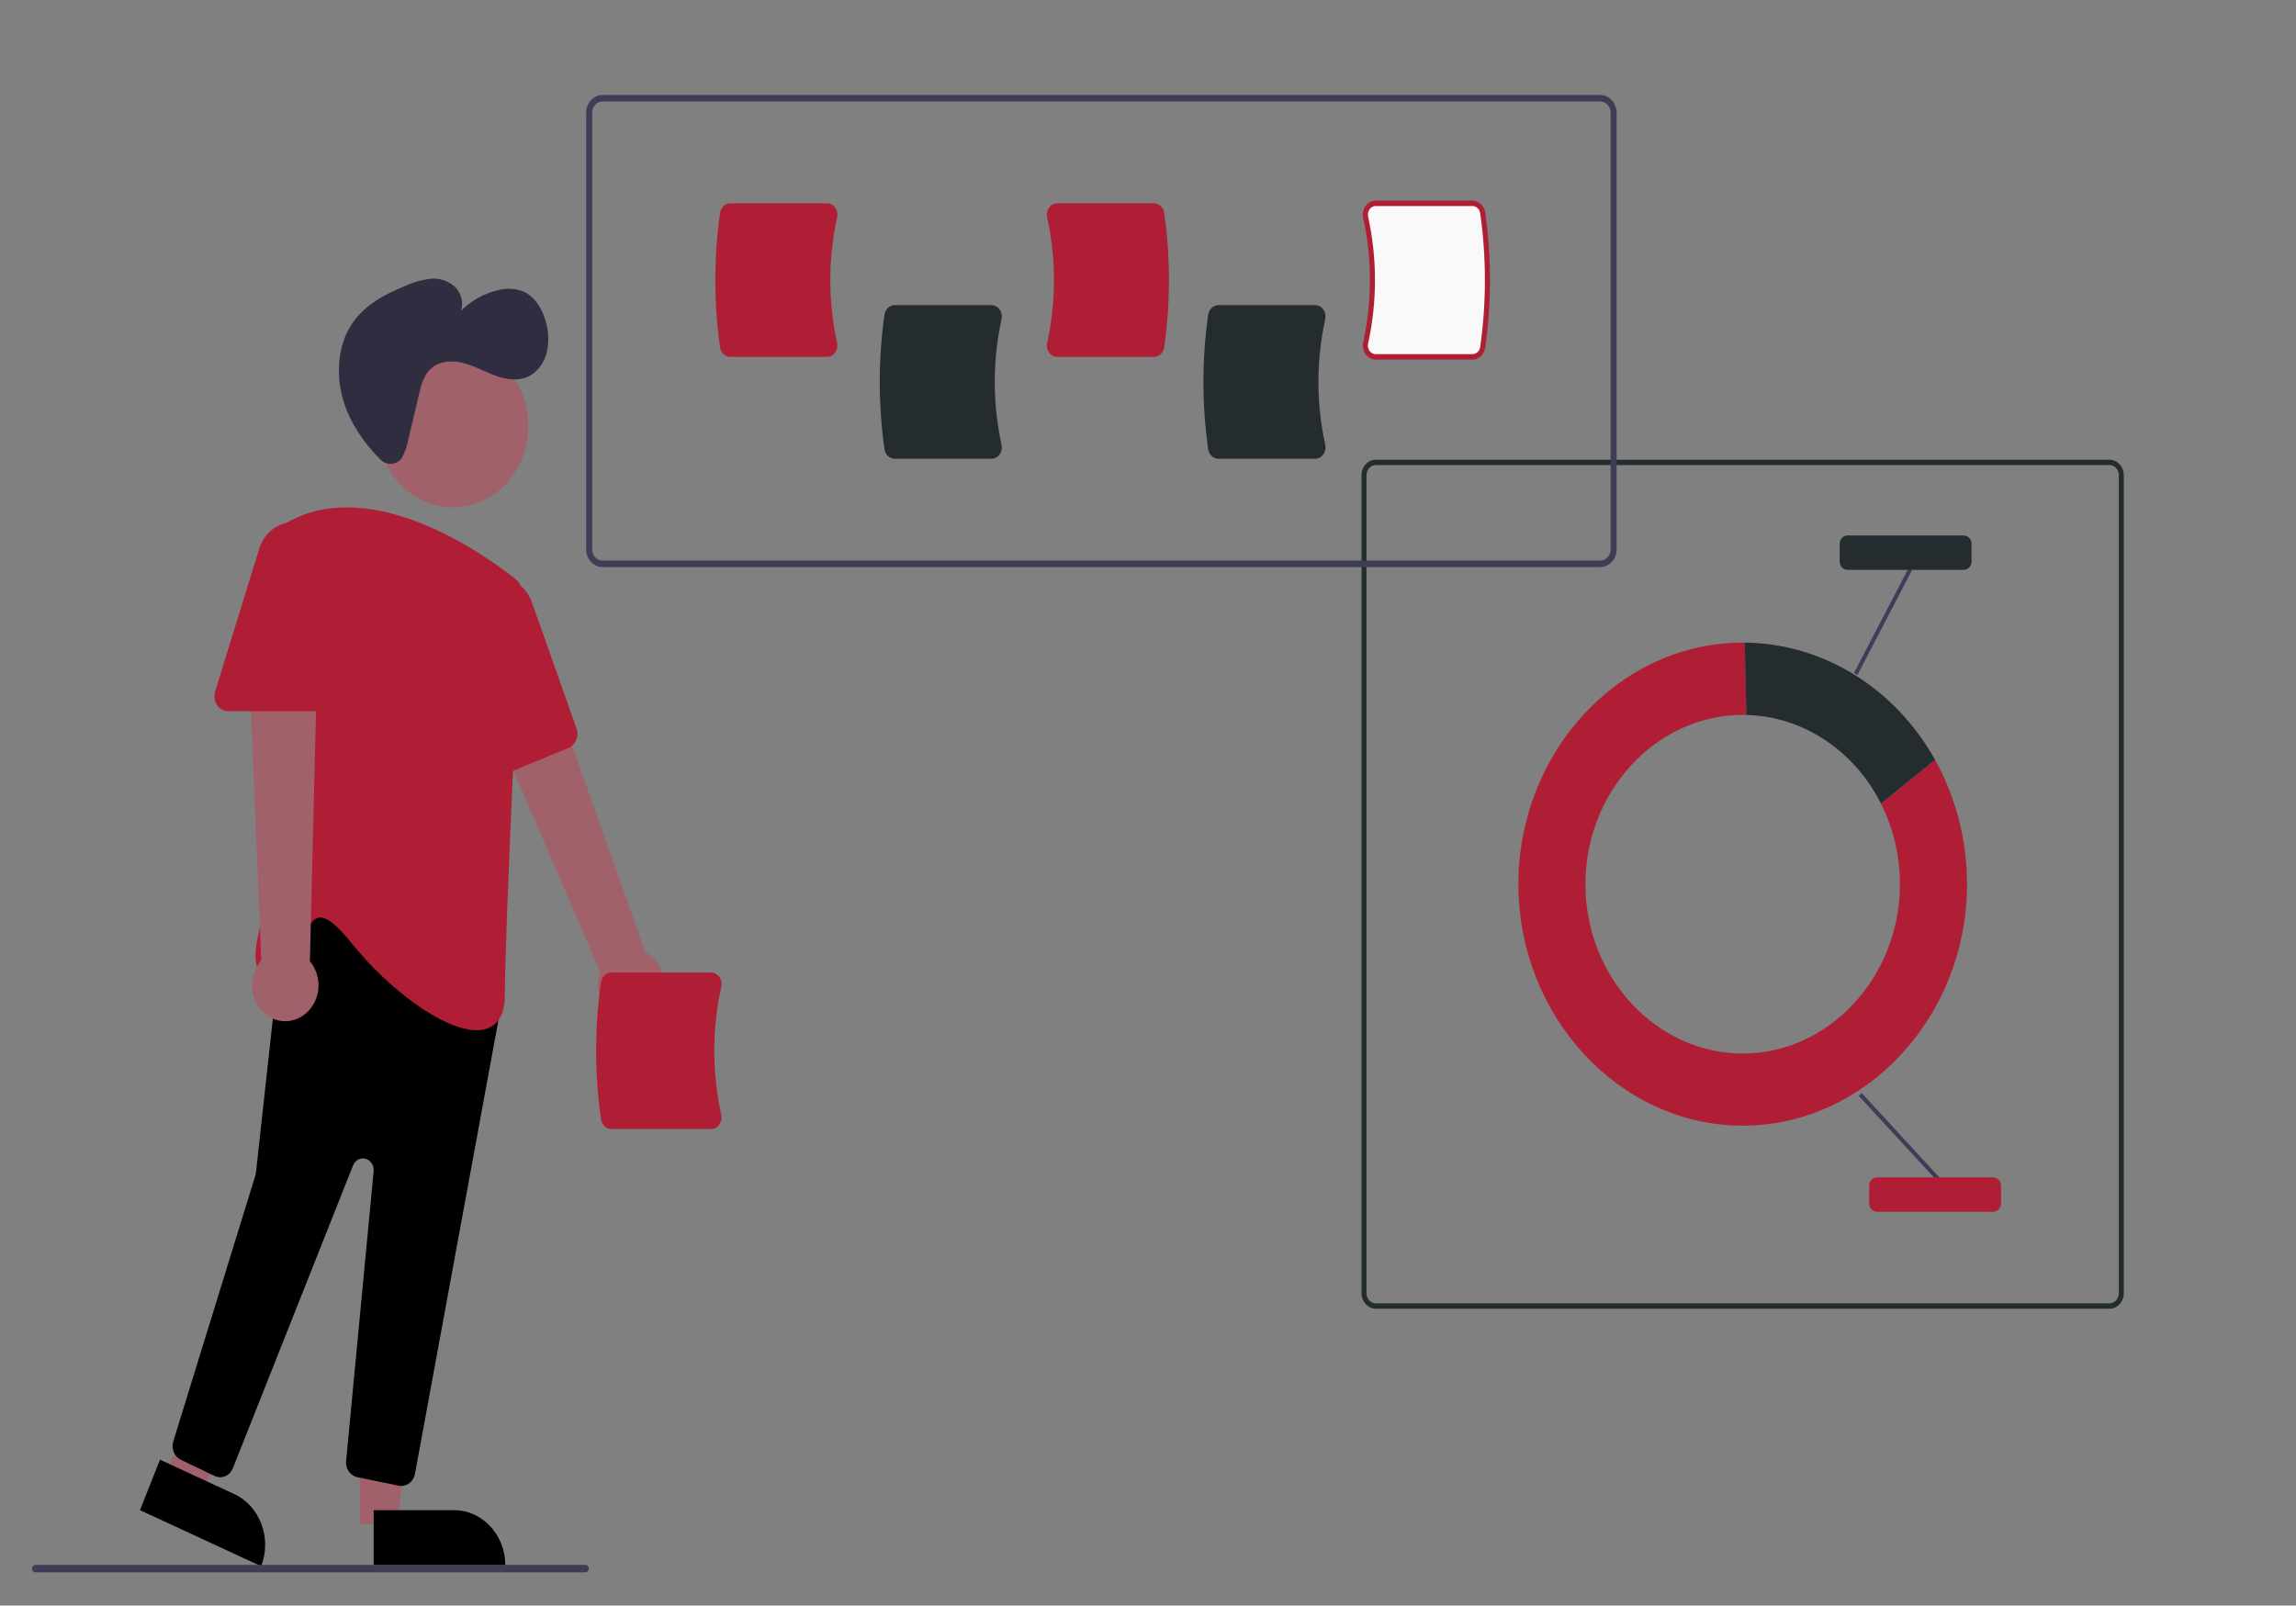 <svg clip-rule="evenodd" fill-rule="evenodd" stroke-linejoin="round" stroke-miterlimit="2" viewBox="0 0 336 235" xmlns="http://www.w3.org/2000/svg"><rect x="0" y="0" width="336" height="235" fill="#808080" stroke="none"/><path d="m976.321 525h-294.992c-3.146-.004-5.733-2.591-5.736-5.736v-305.528c.003-3.145 2.59-5.732 5.736-5.736h294.992c3.145.004 5.733 2.591 5.736 5.736v305.528c-.003 3.145-2.591 5.732-5.736 5.736zm-294.992-315c-2.049.002-3.734 1.688-3.736 3.736v305.528c.002 2.048 1.687 3.734 3.736 3.736h294.992c2.049-.002 3.734-1.688 3.736-3.736v-305.528c-.002-2.048-1.687-3.734-3.736-3.736z" fill="#252c2f" fill-rule="nonzero" transform="matrix(.364 0 0 .392 -46.67 -14.25)"/><path d="m884.428 336.406c5.004 9.244 7.626 19.591 7.626 30.102 0 34.682-28.539 63.221-63.221 63.221s-63.221-28.539-63.221-63.221c0-34.679 28.534-63.216 63.213-63.221.501 0 1.001.008 1.5.019l-.669-27.005c-.277-.003-.553-.011-.831-.011-49.464.015-90.158 40.721-90.158 90.184 0 49.473 40.711 90.184 90.184 90.184s90.183-40.711 90.183-90.184c0-16.349-4.445-32.394-12.859-46.411z" fill="#b01e35" fill-rule="nonzero" transform="matrix(.364 0 0 .392 -46.67 -14.25)"/><path d="m884.428 336.406 21.747-16.343c-16.132-26.882-45.169-43.489-76.519-43.762l.669 27.005c22.637.531 43.324 13.187 54.103 33.1z" fill="#252c2f" fill-rule="nonzero" transform="matrix(.364 0 0 .392 -46.67 -14.25)"/><path d="m889.24 437.969h1.571v45.012h-1.571z" fill="#3f3d56" transform="matrix(.259 -.276 .257 .279 -70.849 283.644)"/><path d="m862.252 267.418h45.012v1.571h-45.012z" fill="#3f3d56" transform="matrix(.178 -.342 .318 .192 32.794 342.046)"/><g fill-rule="nonzero"><path d="m929.569 488.815h-46.75c-1.718-.001-3.132-1.415-3.134-3.133v-6.584c.002-1.719 1.416-3.132 3.134-3.134h46.75c1.719.002 3.133 1.415 3.135 3.134v6.584c-.002 1.718-1.416 3.132-3.135 3.133z" fill="#b01e35" transform="matrix(.364 0 0 .392 -46.67 -14.25)"/><path d="m917.718 249.135h-46.751c-1.719-.002-3.132-1.416-3.134-3.134v-6.584c.002-1.719 1.415-3.132 3.134-3.134h46.751c1.718.002 3.132 1.415 3.134 3.134v6.584c-.003 1.718-1.416 3.132-3.134 3.134z" fill="#252c2f" transform="matrix(.364 0 0 .392 -46.67 -14.25)"/><path d="m628.437 353.873h-333.369c-2.997-.004-5.462-2.469-5.465-5.465v-133.943c.003-2.997 2.468-5.462 5.465-5.465h333.369c2.997.004 5.461 2.468 5.465 5.465v133.943c-.004 2.996-2.468 5.461-5.465 5.465zm-333.369-142.873c-1.9.002-3.463 1.565-3.465 3.465v133.943c.002 1.9 1.565 3.463 3.465 3.465h333.369c1.9-.003 3.463-1.565 3.465-3.465v-133.943c-.002-1.9-1.565-3.463-3.465-3.465z" fill="#3f3d56" transform="matrix(.438 0 0 .477 -41.069 -85.794)"/><path d="m425.02 320.631h-32.3c-1.697-.003-3.157-1.246-3.432-2.921-2.107-13.684-2.107-27.61 0-41.294.275-1.675 1.735-2.918 3.432-2.921h32.3c1.06-.003 2.064.483 2.718 1.317.668.846.91 1.954.654 3.001-3.021 12.655-3.021 25.845 0 38.499.256 1.048.014 2.156-.654 3.002-.654.834-1.658 1.32-2.718 1.317z" fill="#252c2f" transform="matrix(.438 0 0 .477 -41.069 -85.794)"/><path d="m533.165 320.631h-32.3c-1.697-.004-3.157-1.246-3.432-2.921-2.107-13.684-2.107-27.61 0-41.294.275-1.675 1.735-2.917 3.432-2.921h32.3c1.06-.003 2.064.483 2.718 1.317.668.846.91 1.955.654 3.001-3.021 12.655-3.021 25.845 0 38.499.256 1.047.014 2.156-.654 3.001-.654.835-1.658 1.321-2.718 1.318z" fill="#252c2f" transform="matrix(.438 0 0 .477 -41.069 -85.794)"/><path d="m370.081 289.377h-32.3c-1.697-.003-3.158-1.246-3.432-2.92-2.107-13.684-2.107-27.61 0-41.294.274-1.675 1.735-2.918 3.432-2.921h32.3c1.059-.004 2.063.483 2.718 1.317.668.845.91 1.954.654 3.001-3.022 12.655-3.022 25.845 0 38.499.256 1.047.014 2.156-.654 3.002-.655.833-1.659 1.32-2.718 1.316z" fill="#b01e35" transform="matrix(.438 0 0 .477 -41.069 -85.794)"/><path d="m479.314 289.377h-32.3c-1.06.004-2.064-.483-2.718-1.317-.669-.845-.91-1.954-.654-3.001 3.021-12.655 3.021-25.844 0-38.499-.256-1.047-.015-2.155.654-3.001.654-.834 1.658-1.321 2.718-1.317h32.3c1.697.003 3.157 1.246 3.432 2.921 2.107 13.683 2.107 27.61 0 41.294-.275 1.674-1.735 2.917-3.432 2.92z" fill="#b01e35" transform="matrix(.438 0 0 .477 -41.069 -85.794)"/><path d="m585.724 289.377h-32.3c-1.06.004-2.064-.483-2.718-1.317-.668-.845-.91-1.954-.654-3.001 3.021-12.655 3.021-25.844 0-38.499-.256-1.047-.014-2.155.654-3.001.654-.834 1.658-1.321 2.718-1.317h32.3c1.697.003 3.157 1.246 3.432 2.921 2.107 13.684 2.107 27.61 0 41.294-.275 1.674-1.735 2.917-3.432 2.92z" fill="#f9f9f9" stroke="#b01e35" stroke-width="1.69" transform="matrix(.438 0 0 .477 -41.069 -85.794)"/><path d="m405.88 527.466c-4.985-1.016-8.598-5.44-8.598-10.527 0-1.356.256-2.699.756-3.959l-44.335-95.192 22.491-6.321 36.547 95.674c3.759 1.787 6.164 5.593 6.164 9.755 0 5.926-4.875 10.801-10.801 10.801-.747 0-1.493-.077-2.224-.231z" fill="#a0616a" transform="matrix(.45 0 0 .486 -91.305 -107.096)"/><path d="m102.079 471.364h12.26l5.832-47.288h-18.094z" fill="#a0616a" transform="matrix(.45 0 0 .486 6.704 -5.991)"/><path d="m317.395 675.861h38.531v14.887h-23.644c-8.167 0-14.887-6.721-14.887-14.887z" transform="matrix(-.5 0 -0 -.54 232.643 594.049)"/><path d="m38.354 458.148 11.269 4.827 23.982-41.171-16.633-7.124z" fill="#a0616a" transform="matrix(.45 0 0 .486 6.704 -5.991)"/><path d="m250.774 668.878h38.531v14.886h-23.644c-8.167 0-14.887-6.72-14.887-14.886z" transform="matrix(-.46 -.213 .197 -.496 21.795 614.42)"/></g><circle cx="132.39" cy="140.57" fill="#a0616a" r="24.561" transform="matrix(.45 0 0 .486 6.704 -5.991)"/><path d="m332.589 667.803-13.496-2.571c-2.288-.424-3.884-2.565-3.634-4.879l8.949-87.259c.012-.119.018-.238.018-.357 0-1.921-1.58-3.5-3.5-3.5-1.397 0-2.667.837-3.217 2.121l-39.071 91.167c-.708 1.652-2.34 2.727-4.136 2.727-.63 0-1.253-.132-1.828-.388l-10.977-4.879c-2.113-.929-3.179-3.347-2.442-5.535l26.723-80.167c.075-.225.127-.458.155-.694l8.674-73.247c.192-1.627 1.258-3.024 2.775-3.641l27.389-11.126c1.652-.671 3.554-.3 4.833.945l34.57 33.661c1.094 1.06 1.575 2.607 1.275 4.1l-27.804 139.978c-.423 2.096-2.279 3.618-4.417 3.623-.281 0-.562-.026-.839-.079z" fill-rule="nonzero" transform="matrix(.45 0 0 .486 -91.305 -107.096)"/><path d="m317.203 504.381c-4.785-5.54-8.277-8.055-10.665-7.658-2.369.383-3.736 3.693-5.184 7.198-1.975 4.784-4.215 10.207-9.734 10.631-1.751.301-3.527-.427-4.562-1.87-4.342-6.457 6.072-27.825 7.023-29.744l-.488-101.061c-.014-1.659.893-3.196 2.353-3.985 28.616-15.432 67.257 11.406 74.712 16.944 1.21.896 1.891 2.345 1.81 3.849-.899 16.925-5.387 102.32-5.387 121.369 0 5.273-1.819 8.624-5.406 9.958-1.211.429-2.489.639-3.774.619-10.946 0-28.873-12.559-40.698-26.25z" fill="#b01e35" fill-rule="nonzero" transform="matrix(.45 0 0 .486 -91.305 -107.096)"/><path d="m357.139 455.309c-1.213-.789-1.969-2.121-2.023-3.567l-1.938-45.265c-.007-.168-.011-.336-.011-.503 0-6.445 5.303-11.748 11.747-11.748 4.862 0 9.243 3.018 10.976 7.559l14.507 38.017c.877 2.306-.295 4.926-2.6 5.808l-26.581 10.144c-1.349.523-2.872.356-4.077-.445z" fill="#b01e35" fill-rule="nonzero" transform="matrix(.45 0 0 .486 -91.305 -107.096)"/><path d="m289.592 526.037c-2.965-1.994-4.747-5.341-4.747-8.914 0-2.786 1.084-5.465 3.021-7.468l-4.691-104.905 23.202 2.732-2.693 102.382c1.798 1.985 2.795 4.571 2.795 7.25 0 5.925-4.876 10.801-10.801 10.801-2.171 0-4.293-.655-6.086-1.878z" fill="#a0616a" fill-rule="nonzero" transform="matrix(.45 0 0 .486 -91.305 -107.096)"/><path d="m273.481 432.685c-.853-1.169-1.084-2.684-.619-4.054l14.328-42.983c1.594-4.784 6.101-8.032 11.144-8.032 6.444 0 11.747 5.302 11.747 11.747v40.691c-.002 2.467-2.032 4.497-4.5 4.5h-28.45c-1.447.008-2.811-.691-3.65-1.869z" fill="#b01e35" fill-rule="nonzero" transform="matrix(.45 0 0 .486 -91.305 -107.096)"/><path d="m334.472 365.089c-1.892 1.483-4.615 1.347-6.351-.316-5.264-4.921-9.706-10.804-11.954-17.618-2.577-7.808-1.919-16.953 3.015-23.53 4.171-5.56 10.772-8.702 17.274-11.157 2.539-1.074 5.22-1.77 7.96-2.068 2.767-.287 5.542.493 7.755 2.178 2.203 1.759 3.109 4.704 2.275 7.397 3.335-3.028 7.403-5.133 11.802-6.105 2.783-.738 5.726-.616 8.44.35 3.771 1.55 6.22 5.338 7.349 9.256.933 2.989 1.009 6.18.218 9.209-.821 3.045-2.896 5.602-5.706 7.033-3.45 1.625-7.544 1.011-11.151-.226-3.608-1.237-7.028-3.063-10.759-3.853-3.731-.789-8.039-.328-10.679 2.424-1.859 1.938-2.591 4.664-3.256 7.266l-3.459 13.534c-.382 1.971-1.112 3.859-2.157 5.574-.175.244-.382.463-.616.652z" fill="#2f2e41" fill-rule="nonzero" transform="matrix(.45 0 0 .486 -92.016 -110.045)"/><path d="m434.081 560.377h-32.3c-1.697-.003-3.158-1.246-3.432-2.92-2.107-13.684-2.107-27.61 0-41.294.274-1.675 1.735-2.918 3.432-2.921h32.3c1.06-.004 2.064.483 2.718 1.317.668.846.91 1.954.654 3.001-3.021 12.655-3.021 25.845 0 38.499.256 1.047.014 2.156-.654 3.001-.654.834-1.658 1.321-2.718 1.317z" fill="#b01e35" fill-rule="nonzero" transform="matrix(.45 0 0 .486 -91.305 -107.096)"/><path d="m379.943 692h-161c-.549 0-1-.451-1-1s.451-1 1-1h161c.548 0 1 .451 1 1s-.452 1-1 1z" fill="#3f3d56" fill-rule="nonzero" transform="matrix(.5 0 0 .54 -104.297 -143.545)"/></svg>